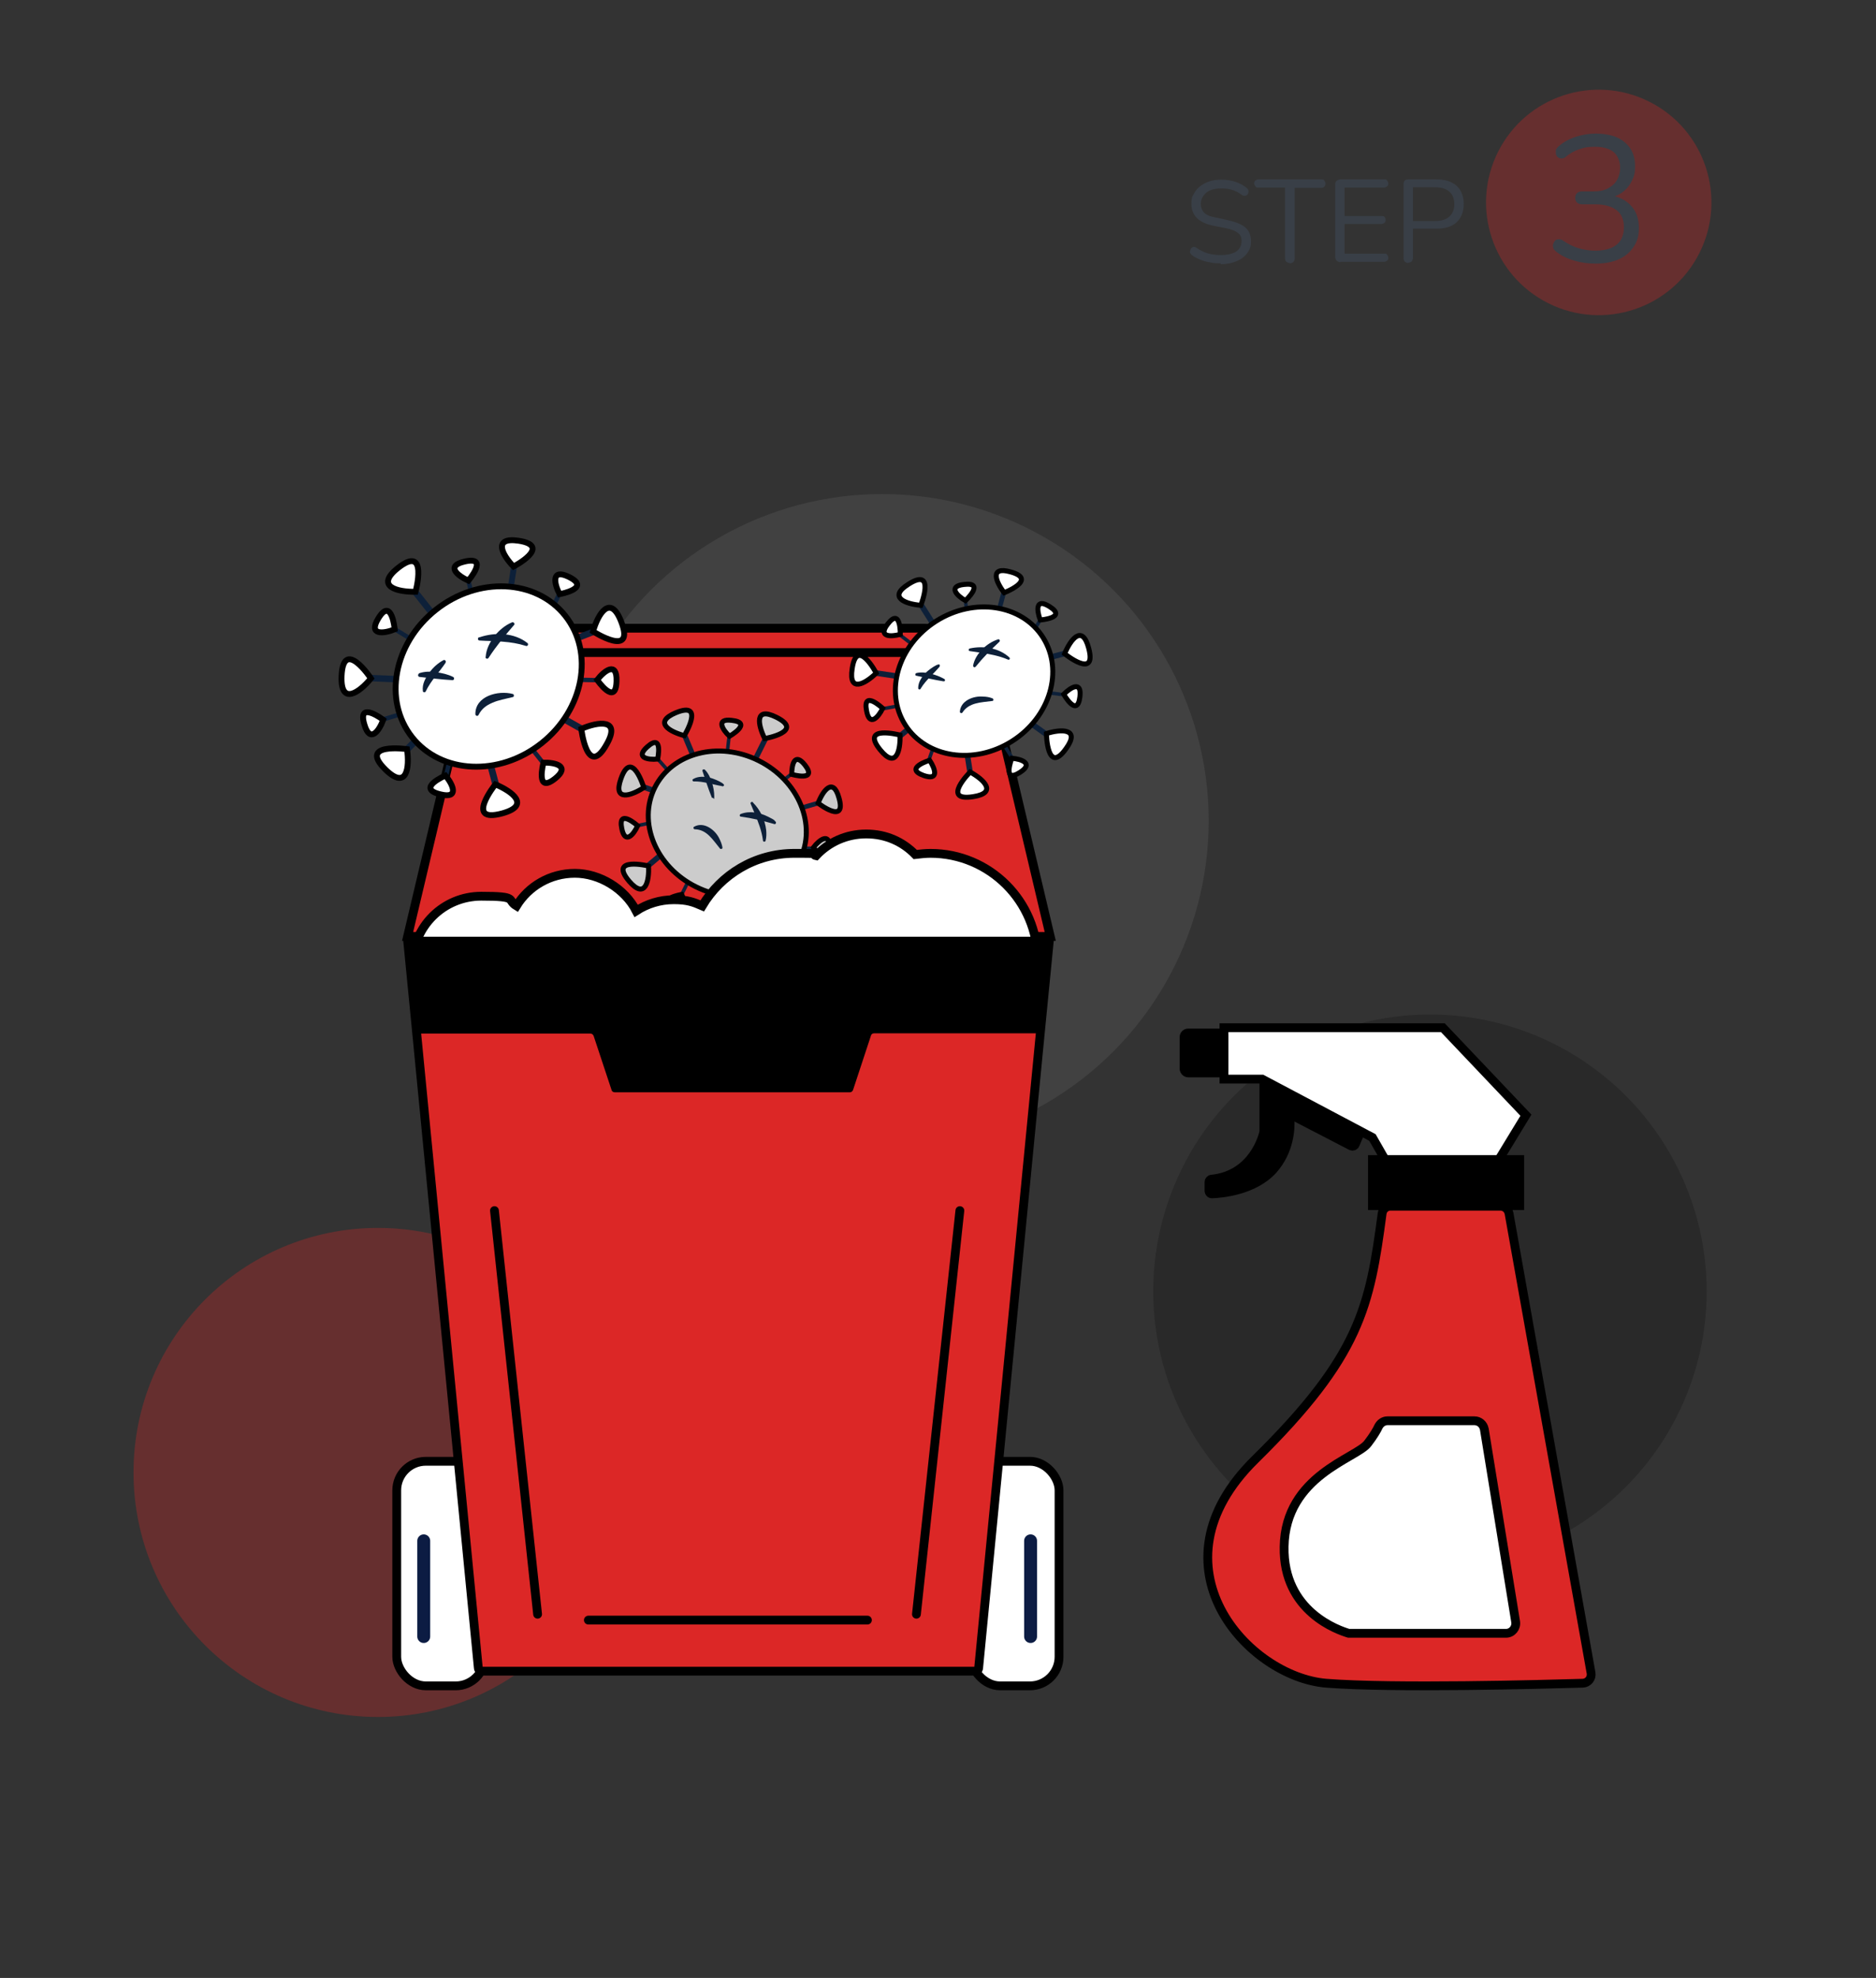 <?xml version="1.0" encoding="UTF-8"?>
<svg id="Layer_1" xmlns="http://www.w3.org/2000/svg" version="1.1" xmlns:inkscape="http://www.inkscape.org/namespaces/inkscape" xmlns:sodipodi="http://sodipodi.sourceforge.net/DTD/sodipodi-0.dtd" xmlns:svg="http://www.w3.org/2000/svg" viewBox="0 0 639.3 673.8">
  <rect x="0" y="0" width="639.3" height="673.8" fill="#333333" stroke="none"/>
  <!-- Generator: Adobe Illustrator 29.0.1, SVG Export Plug-In . SVG Version: 2.1.0 Build 192)  -->
  <defs>
    <style>
      .st0, .st1, .st2, .st3, .st4, .st5, .st6, .st7, .st8, .st9, .st10 {
        stroke: #000;
      }

      .st0, .st1, .st3, .st4, .st11, .st5, .st6, .st8, .st10 {
        stroke-miterlimit: 10;
      }

      .st0, .st1, .st3, .st6, .st10 {
        stroke-width: 3px;
      }

      .st0, .st2, .st5, .st8, .st9, .st10 {
        fill: #fff;
      }

      .st1, .st2, .st3, .st4, .st11, .st5, .st6, .st7, .st8, .st9, .st10 {
        stroke-linecap: round;
      }

      .st1, .st11 {
        fill: none;
      }

      .st2 {
        stroke-miterlimit: 10;
        stroke-width: 2px;
      }

      .st12 {
        fill: #7c7b7b;
      }

      .st12, .st13, .st14, .st15 {
        isolation: isolate;
      }

      .st12, .st15 {
        opacity: .2;
      }

      .st3, .st14 {
        fill: #dc2726;
      }

      .st16 {
        fill: #393f47;
      }

      .st4, .st5 {
        stroke-width: 1.7px;
      }

      .st4, .st7 {
        fill: #ccc;
      }

      .st11 {
        stroke: #0c1c43;
        stroke-width: 4.4px;
      }

      .st14 {
        opacity: .3;
      }

      .st7 {
        stroke-miterlimit: 10;
        stroke-width: 1.7px;
      }

      .st8 {
        stroke-width: 2px;
      }

      .st9 {
        stroke-miterlimit: 10;
        stroke-width: 1.7px;
      }

      .st17 {
        fill: #0d2039;
      }
    </style>
  </defs>
  <g id="Layer_11" data-name="Layer_1">
    <sodipodi:namedview id="namedview12721" bordercolor="#666666" borderopacity="1.0" inkscape:current-layer="svg2181" inkscape:cx="657.33448" inkscape:cy="286.201" inkscape:deskcolor="#d1d1d1" inkscape:pagecheckerboard="0" inkscape:pageopacity="0.0" inkscape:showpageshadow="2" inkscape:window-height="991" inkscape:window-maximized="1" inkscape:window-width="1920" inkscape:window-x="-9" inkscape:window-y="-9" inkscape:zoom="0.70055659" pagecolor="#ffffff" showgrid="false"/>
    <g>
      <g id="g1895" class="st13">
        <path id="path1887" class="st16" d="M416.1,89.7c-1.2,0-2.5,0-3.7-.3-1.2-.2-2.3-.5-3.3-.9s-2-.9-2.8-1.5c-.3-.2-.5-.5-.7-.8s-.1-.6,0-.9.2-.6.4-.8c.2-.2.5-.3.7-.4.3,0,.6,0,1,.3,1.2.8,2.5,1.5,3.8,1.9,1.4.4,2.9.6,4.6.6s4.2-.4,5.3-1.3c1.2-.9,1.7-2.1,1.7-3.5s-.4-2.1-1.3-2.8-2.2-1.2-4.2-1.6l-4.1-.8c-2.5-.5-4.4-1.4-5.6-2.6s-1.9-2.8-1.9-4.8.2-2.4.8-3.4c.5-1,1.2-1.9,2.1-2.6.9-.7,2-1.3,3.2-1.7s2.6-.6,4.1-.6,3.2.2,4.7.7,2.8,1.2,3.9,2.1c.3.2.5.5.6.8s.1.6,0,.9-.2.5-.4.7c-.2.2-.5.3-.8.3s-.6,0-1-.3c-1.1-.8-2.2-1.4-3.3-1.7-1.1-.4-2.4-.5-3.8-.5s-2.6.2-3.6.6-1.8,1-2.4,1.9c-.6.8-.9,1.8-.9,2.8s.4,2.3,1.2,3c.8.8,2.1,1.3,3.9,1.6l4.1.9c2.7.6,4.7,1.4,6,2.5s1.9,2.7,1.9,4.6-.2,2.2-.7,3.2-1.2,1.8-2.1,2.5-2,1.2-3.3,1.6-2.7.6-4.3.6h0l.2-.3h0Z"/>
        <path id="path1889" class="st16" d="M439.5,89.6c-.5,0-.9-.2-1.2-.5s-.4-.7-.4-1.3v-23.9h-9c-.5,0-.9,0-1.1-.4s-.4-.6-.4-1,.1-.8.4-1,.6-.4,1.1-.4h21.3c.5,0,.9,0,1.1.4s.4.6.4,1-.1.8-.4,1.1-.6.4-1.1.4h-9v23.9c0,.5-.1.9-.4,1.3-.3.3-.7.5-1.3.5h0Z"/>
        <path id="path1891" class="st16" d="M456.8,89.3c-.6,0-1-.2-1.3-.5s-.5-.8-.5-1.3v-24.6c0-.6.1-1,.5-1.3s.8-.5,1.3-.5h14.9c.5,0,.8,0,1,.4.2.2.4.6.4,1s-.1.8-.4,1-.6.4-1,.4h-13.5v9.7h12.6c.5,0,.8,0,1,.3.2.2.4.6.4,1s-.1.8-.4,1-.6.4-1,.4h-12.6v10.1h13.5c.5,0,.8,0,1,.4.2.2.4.6.4,1s-.1.8-.4,1-.6.4-1,.4h-14.9Z"/>
        <path id="path1893" class="st16" d="M479.9,89.6c-.5,0-.9-.2-1.2-.5s-.4-.7-.4-1.3v-25c0-.6.1-1,.4-1.3s.7-.4,1.2-.4h9.5c3,0,5.3.7,7,2.2,1.6,1.5,2.4,3.6,2.4,6.2s-.8,4.7-2.4,6.2-3.9,2.2-7,2.2h-7.9v9.8c0,.5-.1.9-.4,1.3-.3.3-.7.5-1.2.5h0ZM481.5,75.3h7.5c2.2,0,3.8-.5,4.9-1.5s1.7-2.4,1.7-4.2-.5-3.3-1.7-4.3c-1.1-1-2.7-1.5-4.9-1.5h-7.5v11.5Z"/>
      </g>
      <circle id="circle1897" class="st14" cx="544.7" cy="68.8" r="38.4" transform="translate(239.4 525.2) rotate(-63.4)"/>
      <g id="g1901" class="st13">
        <path id="path1899" class="st16" d="M543.7,89.8c-2.4,0-4.8-.3-7.2-1s-4.5-1.7-6.2-3.1c-.5-.4-.9-.8-1-1.3s-.2-.9,0-1.3.3-.8.6-1.1c.3-.3.7-.5,1.2-.5s1,0,1.6.5c1.8,1.2,3.6,2.1,5.4,2.6,1.8.5,3.7.8,5.6.8s3.8-.3,5.3-.9c1.4-.6,2.5-1.5,3.3-2.7.7-1.2,1.1-2.7,1.1-4.4,0-2.5-.8-4.5-2.5-5.8s-4.1-2-7.3-2h-4.4c-.8,0-1.4-.2-1.8-.6-.4-.4-.6-.9-.6-1.6s.2-1.2.6-1.6,1-.6,1.8-.6h3.9c1.9,0,3.5-.3,4.8-1s2.4-1.6,3.1-2.8c.7-1.2,1.1-2.7,1.1-4.4s-.7-4-2.2-5.2-3.6-1.8-6.4-1.8-3.6.3-5.2.8c-1.6.5-3.3,1.4-4.8,2.7-.5.4-1,.5-1.4.5s-.9-.2-1.2-.4-.5-.6-.7-1.1v-1.4c.2-.5.5-.9,1-1.3,1.6-1.4,3.6-2.5,5.8-3.2s4.5-1.1,6.8-1.1,5.2.4,7.2,1.3,3.5,2.2,4.6,3.8c1.1,1.7,1.6,3.7,1.6,6s-.3,3.4-1,4.8c-.7,1.5-1.6,2.7-2.8,3.7s-2.7,1.8-4.4,2.2v-.7c3,.5,5.3,1.7,7,3.7,1.7,1.9,2.5,4.4,2.5,7.3s-.6,4.7-1.8,6.5-2.8,3.2-5,4.2-4.8,1.5-7.8,1.5h-.2,0Z"/>
      </g>
    </g>
    <circle id="circle1907" class="st12" cx="300.6" cy="279.6" r="111.3"/>
    <circle id="circle1909" class="st15" cx="487.3" cy="439.9" r="94.3"/>
    <circle id="circle1911" class="st14" cx="128.8" cy="501.6" r="83.3"/>
    <rect id="rect1913" class="st10" x="330.9" y="497.8" width="30" height="76.5" rx="9.9" ry="9.9"/>
    <rect id="rect1915" class="st10" x="135.2" y="497.8" width="30" height="76.5" rx="9.9" ry="9.9"/>
    <line id="line1917" class="st11" x1="144.4" y1="524.9" x2="144.4" y2="557.5"/>
    <line id="line1919" class="st11" x1="351.2" y1="524.9" x2="351.2" y2="557.5"/>
    <path id="path1921" class="st3" d="M356.4,319c.7,0,1.3.6,1.2,1.4l-3.1,31.6-21,216.2c0,.6-.6,1.1-1.2,1.1h-168.1c-.6,0-1.2-.5-1.2-1.1l-21-216.2-3.1-31.7c0-.7.5-1.4,1.2-1.4h216.3Z"/>
    <path id="path1923" class="st3" d="M332.4,226.5h-8.9v-4c0-4.7-3.8-8.5-8.5-8.5h-132.6c-4.7,0-8.5,3.8-8.5,8.5v4h-9.7c-2,0-3.8,1.4-4.2,3.4l-21.1,89.1h219l-21.1-89.1c-.5-2-2.2-3.4-4.2-3.4h-.2,0Z"/>
    <line id="line1925" class="st1" x1="189.4" y1="222.3" x2="308.9" y2="222.3"/>
    <line id="line1927" class="st1" x1="327.1" y1="412.4" x2="312.3" y2="549.9"/>
    <line id="line1929" class="st1" x1="168.5" y1="412.4" x2="183.2" y2="549.9"/>
    <line id="line1931" class="st1" x1="200.5" y1="551.9" x2="295.6" y2="551.9"/>
    <polygon id="polygon1933" class="st10" points="417.1 367.6 430.1 367.6 467.7 387.5 476.1 402.2 509.4 397.3 520 379.9 491.7 350.1 417.1 350.1 417.1 367.6"/>
    <rect id="rect1935" class="st6" x="403.5" y="351.9" width="13.6" height="13.6" rx="1.4" ry="1.4"/>
    <path id="path1937" class="st6" d="M430.7,369.8v15.8c-.3,1.2-3.5,14.6-17.8,16.1-.5,0-.9.5-.9.9v3.1c0,.5.4,1,1,1,3.3-.1,14.4-1.1,20.8-8.2,5.7-6.4,6-14,5.8-17.3,0-.7.7-1.2,1.4-.9l19.5,10.1c.5.2,1.1,0,1.3-.5l1.5-3.5c.2-.5,0-1-.4-1.2l-30.7-16.2c-.6-.3-1.4.1-1.4.8h0Z"/>
    <path id="path1939" class="st3" d="M514.2,413.1l28,156.8c.3,1.8-1,3.4-2.8,3.5-13.6.4-64.7,1.8-87.5,0-26.5-2.2-61.2-39.8-24.2-76.2,36-35.4,39.1-52.3,43.3-83.8.2-1.5,1.4-2.5,2.9-2.5h37.4c1.4,0,2.7,1,2.9,2.4h0v-.2Z"/>
    <path id="path1941" class="st10" d="M505.8,486.7l10.7,65.8c.3,2-1.2,3.9-3.3,3.9h-53.6c-3.3-1-22.4-7.3-22-29.5.4-24.3,24.7-30.1,28.5-35.2,2-2.6,3.1-4.5,3.7-5.8.6-1.1,1.7-1.9,3-1.9h29.7c1.6,0,3,1.2,3.3,2.8h0Z"/>
    <rect id="rect1943" class="st6" x="467.7" y="395" width="50.2" height="15.7"/>
    <rect id="rect1947" class="st17" x="314.9" y="202.2" width="1.9" height="13.9" transform="translate(-62.9 201.8) rotate(-32.4)"/>
    <path id="path1949" class="st5" d="M313.8,206.2c-5.1-.4-11.4-2.7-4.2-7.2,9.4-6,4.2,7.2,4.2,7.2Z"/>
    <rect id="rect1953" class="st17" x="301.4" y="222.9" width="1.9" height="13.9" transform="translate(30.3 494.9) rotate(-81.5)"/>
    <path id="path1955" class="st5" d="M298.6,229.3c-3.7,3.6-9.5,6.9-8.2-1.5,1.6-11,8.2,1.5,8.2,1.5Z"/>
    <rect id="rect1957" class="st17" x="328.7" y="202.6" width="1.2" height="9.3" transform="translate(-22.2 40.5) rotate(-6.8)"/>
    <path id="path1959" class="st5" d="M329,204.6c-3-1.7-6-4.9-.5-5.5,7.4-.9.5,5.5.5,5.5Z"/>
    <rect id="rect1961" class="st17" x="308.2" y="213.3" width="1.2" height="9.2" transform="translate(-52.3 329.6) rotate(-52.4)"/>
    <path id="path1963" class="st5" d="M306.8,216.1c-3.3.9-7.7.9-4.3-3.5,4.5-5.9,4.3,3.5,4.3,3.5Z"/>
    <rect id="rect1967" class="st17" x="298.5" y="240.4" width="9.2" height="1.2" transform="translate(-39.2 59.9) rotate(-10.6)"/>
    <path id="path1969" class="st5" d="M300.8,241.3c-1.5,3.1-4.5,6.4-5.5.8-1.4-7.3,5.5-.8,5.5-.8Z"/>
    <rect id="rect1971" class="st17" x="348.5" y="212.7" width="9.3" height="1.2" transform="translate(-14.5 400.4) rotate(-58.1)"/>
    <path id="path1973" class="st5" d="M354.5,211.2c-1.2-3.2-1.7-7.6,3.1-4.6,6.3,3.9-3.1,4.6-3.1,4.6Z"/>
    <rect id="rect1975" class="st17" x="359.6" y="231.9" width="1.2" height="9.2" transform="translate(79.8 563.6) rotate(-82.7)"/>
    <path id="path1977" class="st5" d="M362.5,236.5c2.4-2.4,6.2-4.7,5.5.9-.9,7.3-5.5-.9-5.5-.9Z"/>
    <rect id="rect1979" class="st17" x="342.8" y="251.3" width="1.2" height="9.2" transform="translate(-83.6 223.8) rotate(-32.4)"/>
    <path id="path1981" class="st5" d="M344.8,258.3c3.4.3,7.5,1.8,2.8,4.8-6.2,4-2.8-4.8-2.8-4.8Z"/>
    <rect id="rect1983" class="st17" x="312.8" y="255.8" width="9.3" height="1.2" transform="translate(-29.5 471.3) rotate(-70.7)"/>
    <path id="path1985" class="st5" d="M316.8,259c1.9,2.9,3.3,7-2,5.2-7-2.5,2-5.2,2-5.2Z"/>
    <rect id="rect1987" class="st17" x="334.9" y="204.2" width="12.4" height="1.6" transform="translate(55.4 481.9) rotate(-75.1)"/>
    <path id="path1989" class="st5" d="M342.2,201.9c-2.8-3.6-5.1-9.1,2.1-7.1,9.6,2.6-2.1,7.1-2.1,7.1Z"/>
    <rect id="rect1991" class="st17" x="352.1" y="222.6" width="14.1" height="1.9" transform="translate(-45.8 101.3) rotate(-15.1)"/>
    <path id="path1993" class="st5" d="M362.8,222.7c2-4.8,6-10.2,8.2-1.9,2.9,10.9-8.2,1.9-8.2,1.9Z"/>
    <rect id="rect1995" class="st17" x="352.6" y="241" width="1.9" height="14.1" transform="translate(-53.7 391.8) rotate(-54.5)"/>
    <path id="path1997" class="st5" d="M356.6,249.9c5-1.6,11.7-1.8,6.7,5.1-6.5,9.2-6.7-5.1-6.7-5.1Z"/>
    <rect id="rect1999" class="st17" x="329" y="252.1" width="1.9" height="14.1" transform="translate(-36.1 54.2) rotate(-8.9)"/>
    <path id="path2001" class="st5" d="M330.6,263c4.6,2.5,9.5,7.1,1,8.4-11.1,1.7-1-8.4-1-8.4Z"/>
    <rect id="rect2003" class="st17" x="302.7" y="247.3" width="14.1" height="1.9" transform="translate(-87.2 253) rotate(-39.4)"/>
    <path id="path2005" class="st5" d="M306.7,250.4c.2,5.2-1.3,11.7-6.7,5.1-7.1-8.7,6.7-5.1,6.7-5.1Z"/>
    <ellipse id="ellipse2007" class="st9" cx="331.9" cy="232" rx="27.8" ry="24.2" transform="translate(-72.6 214) rotate(-32.4)"/>
    <path id="path2009" class="st17" d="M330.5,220.9c4.6-1,10-.2,13.5,3.1.3.4,0,.9-.5.7-3-1.3-6.3-1.9-9.6-2.4-1.1-.2-2.2-.3-3.4-.5-.5,0-.5-.8,0-.9h0Z"/>
    <path id="path2011" class="st17" d="M340.6,218.6c-2.9,2.7-5.6,5.4-8.1,8.5-.2.2-.5.3-.7.1-.1-.1-.2-.3-.2-.4.4-2.2,1.6-4,3.1-5.6,1.5-1.5,3.3-2.7,5.4-3.4.5-.2.8.5.5.8h0Z"/>
    <path id="path2013" class="st17" d="M312.2,229.3c1.7-.4,3.4-.2,5,.2s3.2,1,4.6,1.8c.2.1.3.4.2.6-.1.2-.3.2-.5.2-3.1-.5-6.1-1.2-9.2-1.9-.5,0-.5-.8,0-.9h-.1Z"/>
    <path id="path2015" class="st17" d="M320.2,227.1c-2.1,2.5-4.7,4.6-6.4,7.4-.1.3-.4.5-.7.3-.1,0-.2-.2-.2-.4,0-2,1.1-3.6,2.4-5,.4-.7,5.7-4.7,4.9-2.3h0Z"/>
    <path id="path2017" class="st17" d="M327.1,242.5c.2-3.8,4.6-5.5,7.9-5.2,1.1,0,2.2.2,3.2.6.2,0,.4.4.3.6,0,.2-.2.3-.4.3-3.8.5-7.9.5-10.1,3.9-.2.4-.9.2-.9-.2h0Z"/>
    <rect id="rect2021" class="st17" x="143.3" y="196.9" width="2.2" height="16.7" transform="translate(-96.3 134.1) rotate(-38.4)"/>
    <path id="path2023" class="st8" d="M141.6,201.6c-6.2.1-13.9-1.8-6-8.1,10.5-8.3,6,8.1,6,8.1Z"/>
    <rect id="rect2027" class="st17" x="129.7" y="222.8" width="2.2" height="16.7" transform="translate(-105.6 352.2) rotate(-87.6)"/>
    <path id="path2029" class="st8" d="M126.4,231.1c-3.9,4.8-10.4,9.4-10-.8.6-13.3,10,.8,10,.8Z"/>
    <rect id="rect2031" class="st17" x="159.6" y="195.2" width="1.5" height="11.1" transform="translate(-40.8 40.9) rotate(-12.9)"/>
    <path id="path2033" class="st8" d="M159.6,197.8c-3.7-1.7-7.8-5-1.3-6.5,8.6-2,1.3,6.5,1.3,6.5Z"/>
    <rect id="rect2035" class="st17" x="136.4" y="210.4" width="1.5" height="11.1" transform="translate(-118.7 220) rotate(-58.5)"/>
    <path id="path2037" class="st8" d="M134.5,214.4c-3.8,1.5-9.1,2.1-5.6-3.7,4.6-7.6,5.6,3.7,5.6,3.7Z"/>
    <rect id="rect2041" class="st17" x="127.9" y="243.4" width="11.1" height="1.5" transform="translate(-64.5 48.7) rotate(-16.7)"/>
    <path id="path2043" class="st8" d="M130.6,245.2c-1.4,3.8-4.5,8.1-6.4,1.7-2.6-8.5,6.4-1.7,6.4-1.7Z"/>
    <rect id="rect2045" class="st17" x="183.8" y="204.2" width="11.1" height="1.5" transform="translate(-77.6 286.2) rotate(-64.2)"/>
    <path id="path2047" class="st8" d="M190.7,202.4c-1.9-3.6-2.9-8.8,3.1-5.9,8,3.9-3.1,5.9-3.1,5.9Z"/>
    <rect id="rect2049" class="st17" x="199.7" y="226.1" width="1.5" height="11.1" transform="translate(-35.3 427.2) rotate(-88.8)"/>
    <path id="path2051" class="st8" d="M203.5,231.6c2.5-3.2,6.8-6.4,6.6.4-.2,8.9-6.6-.4-6.6-.4Z"/>
    <rect id="rect2053" class="st17" x="182.5" y="252" width="1.5" height="11.1" transform="translate(-120.4 169.5) rotate(-38.4)"/>
    <path id="path2055" class="st8" d="M185.2,259.8c4.1-.1,9.2,1.2,4,5.4-6.9,5.5-4-5.4-4-5.4Z"/>
    <rect id="rect2057" class="st17" x="147.1" y="260.7" width="11.1" height="1.5" transform="translate(-136.9 349.9) rotate(-76.7)"/>
    <path id="path2059" class="st8" d="M151.8,264.2c2.6,3.1,4.8,8-1.7,6.4-8.6-2,1.7-6.4,1.7-6.4Z"/>
    <rect id="rect2061" class="st17" x="167.1" y="196.1" width="14.8" height="2" transform="translate(-47.2 339) rotate(-81.1)"/>
    <path id="path2063" class="st8" d="M175,193c-3.8-3.9-7.2-10.1,1.7-8.8,11.7,1.8-1.7,8.8-1.7,8.8Z"/>
    <rect id="rect2065" class="st17" x="189.4" y="215.9" width="16.8" height="2.2" transform="translate(-64.9 85.7) rotate(-21.1)"/>
    <path id="path2067" class="st8" d="M202.1,215.1c1.7-6,5.9-12.9,9.6-3.3,4.9,12.6-9.6,3.3-9.6,3.3Z"/>
    <rect id="rect2069" class="st17" x="193" y="237.6" width="2.3" height="16.9" transform="translate(-115.5 294.4) rotate(-60.6)"/>
    <path id="path2071" class="st8" d="M198.1,248.3c5.7-2.5,13.7-3.6,8.6,5.3-6.6,11.8-8.6-5.3-8.6-5.3Z"/>
    <rect id="rect2073" class="st17" x="166.6" y="254.2" width="2.3" height="16.9" transform="translate(-62.3 52.4) rotate(-15)"/>
    <path id="path2075" class="st8" d="M168.8,267.2c5.8,2.4,12.2,7.2,2.3,9.9-13,3.5-2.3-9.9-2.3-9.9Z"/>
    <rect id="rect2077" class="st17" x="133.5" y="250.8" width="16.8" height="2.3" transform="translate(-137.2 176.6) rotate(-45.5)"/>
    <path id="path2079" class="st8" d="M138.7,255.2c.9,6.2,0,14.1-7.3,7-9.6-9.4,7.3-7,7.3-7h0Z"/>
    <ellipse id="ellipse2081" class="st2" cx="166.6" cy="230.5" rx="33.3" ry="29" transform="translate(-107.2 153.3) rotate(-38.4)"/>
    <path id="path2083" class="st17" d="M163.4,217.1c5.3-1.8,11.9-1.6,16.4,2,.2.2.2.6,0,.8s-.4.2-.7.1c-2.5-.8-5.1-1.2-7.7-1.4-2.7-.3-5.3-.2-8-.4-.6,0-.7-.9-.2-1.1h.2Z"/>
    <path id="path2085" class="st17" d="M175.1,213c-3.1,3.6-6,7.1-8.6,11.1-.2.3-.5.4-.8.2-.2-.1-.3-.3-.2-.5.2-2.7,1.4-5,3-7.1,1.6-2,3.6-3.7,6-4.7.5-.2,1.1.5.7.9h0Z"/>
    <path id="path2087" class="st17" d="M142.7,229.4c1.9-.7,4-.7,6-.4s3.9.7,5.7,1.6c.3.1.4.5.3.8-.1.2-.3.3-.5.3-3.8-.2-7.5-.7-11.2-1.1-.6,0-.7-.9-.2-1.1h-.1Z"/>
    <path id="path2089" class="st17" d="M151.9,225.7c-2.2,3.3-5.1,6.2-6.8,9.8-.2.5-1,.4-1-.1-.3-2.4.9-4.4,2.2-6.3,1.3-1.7,2.9-3.2,4.8-4.2.5-.3,1.1.4.7.8h.1Z"/>
    <path id="path2091" class="st17" d="M162,243.3c-.1-6.2,7.8-8.2,12.7-6.9.3,0,.5.4.4.7,0,.2-.2.4-.5.4-2.4.6-4.8,1-6.8,1.9-2.1.9-3.6,2-4.7,4.1-.2.6-1.1.4-1.1-.2h0Z"/>
    <rect id="rect2095" class="st17" x="252.2" y="254.3" width="13.8" height="1.8" transform="translate(-84.9 373.2) rotate(-63.5)"/>
    <path id="path2097" class="st4" d="M260.6,251.6c-2.3-4.6-3.6-11,3.9-7.3,9.9,4.9-3.9,7.3-3.9,7.3Z"/>
    <rect id="rect2101" class="st17" x="233.8" y="247" width="1.8" height="13.8" transform="translate(-79.8 110.2) rotate(-22.7)"/>
    <path id="path2103" class="st4" d="M233.2,250.6c-4.9-1.3-10.7-4.5-2.9-7.8,10.2-4.2,2.9,7.8,2.9,7.8Z"/>
    <rect id="rect2105" class="st17" x="263.3" y="264.5" width="9.2" height="1.2" transform="translate(-106.4 221.1) rotate(-38)"/>
    <path id="path2107" class="st4" d="M269.8,263.8c0-3.4,1-7.6,4.5-3.2,4.5,5.8-4.5,3.2-4.5,3.2Z"/>
    <rect id="rect2109" class="st17" x="243.6" y="252.7" width="9.2" height="1.2" transform="translate(-31.2 471.7) rotate(-83.6)"/>
    <path id="path2111" class="st4" d="M248.6,250.8c-2.5-2.3-4.7-6.1.8-5.4,7.3.8-.8,5.4-.8,5.4Z"/>
    <rect id="rect2115" class="st17" x="225.2" y="255.8" width="1.2" height="9.2" transform="translate(-116.1 216.8) rotate(-41.8)"/>
    <path id="path2117" class="st4" d="M224.1,258.6c-3.4.3-7.7-.5-3.5-4.2,5.5-4.9,3.5,4.2,3.5,4.2Z"/>
    <rect id="rect2119" class="st17" x="274.3" y="284.4" width="1.2" height="9.2" transform="translate(-17.9 559.8) rotate(-89.2)"/>
    <path id="path2121" class="st4" d="M277.2,288.7c2.1-2.7,5.6-5.3,5.5.2-.1,7.3-5.5-.2-5.5-.2Z"/>
    <rect id="rect2123" class="st17" x="258.2" y="301.6" width="1.2" height="9.2" transform="translate(-101.9 131.1) rotate(-23.9)"/>
    <path id="path2125" class="st4" d="M259.8,308.5c3.3.8,7.1,2.9,2.1,5.1-6.7,3-2.1-5.1-2.1-5.1Z"/>
    <rect id="rect2127" class="st17" x="228.8" y="301.9" width="9.2" height="1.2" transform="translate(-141.5 376.5) rotate(-63.5)"/>
    <path id="path2129" class="st4" d="M232.3,304.7c1.5,3,2.4,7.3-2.6,4.8-6.6-3.3,2.6-4.8,2.6-4.8Z"/>
    <rect id="rect2131" class="st17" x="215" y="280.2" width="9.2" height="1.2" transform="translate(-52.8 50.8) rotate(-11.8)"/>
    <path id="path2133" class="st4" d="M217.3,281.3c-1.4,3.1-4.3,6.4-5.4,1-1.5-7.2,5.4-1,5.4-1Z"/>
    <rect id="rect2135" class="st17" x="269.2" y="273.8" width="12.3" height="1.6" transform="translate(-65.7 87.7) rotate(-16.2)"/>
    <path id="path2137" class="st4" d="M278.8,273.6c1.6-4.2,5.1-9,7.1-1.8,2.7,9.4-7.1,1.8-7.1,1.8Z"/>
    <rect id="rect2139" class="st17" x="268" y="292.5" width="1.9" height="13.9" transform="translate(-133.3 286.3) rotate(-46.2)"/>
    <path id="path2141" class="st4" d="M271.7,301.8c5.1-.8,11.7-.1,5.9,6-7.7,8.1-5.9-6-5.9-6Z"/>
    <rect id="rect2143" class="st17" x="238.8" y="305.6" width="13.9" height="1.9" transform="translate(-78.4 528.6) rotate(-85.7)"/>
    <path id="path2145" class="st4" d="M245.5,310.4c3.9,3.4,7.5,9-.9,8.3-11.1-.8.9-8.3.9-8.3Z"/>
    <rect id="rect2147" class="st17" x="217" y="291.3" width="13.9" height="1.9" transform="translate(-135.6 213) rotate(-40.1)"/>
    <path id="path2149" class="st4" d="M221,295c.3,5.1-1.1,11.6-6.6,5.2-7.2-8.5,6.6-5.2,6.6-5.2Z"/>
    <rect id="rect2151" class="st17" x="222.1" y="262.5" width="1.9" height="13.9" transform="translate(-105.2 390.3) rotate(-70.6)"/>
    <path id="path2153" class="st4" d="M219.4,268.3c-4.3,2.8-10.6,4.9-7.8-3,3.7-10.5,7.8,3,7.8,3Z"/>
    <ellipse id="ellipse2155" class="st7" cx="247.9" cy="280.5" rx="24" ry="27.6" transform="translate(-113.8 377.3) rotate(-63.5)"/>
    <path id="path2157" class="st17" d="M256.6,273.4c2.5,2.5,4.1,5.9,4.5,9.4.1,1.2.1,2.4-.2,3.6,0,.2-.3.4-.6.3-.2,0-.3-.2-.3-.4-.4-3.2-1.6-6.3-2.9-9.4-.4-1-.9-2.1-1.3-3.1-.2-.5.5-.8.8-.5h0Z"/>
    <path id="path2159" class="st17" d="M263.8,280.7c-3.8-1.1-7.5-2-11.3-2.5-.3,0-.5-.3-.4-.5,0-.2.1-.3.3-.4,3.1-1.2,6.5-.5,9.3.9s1.8,1,2.6,1.7c.2.2.2.5,0,.7s-.3.2-.5.1h0Z"/>
    <path id="path2161" class="st17" d="M240.2,262.2c1.2,1.2,1.9,2.8,2.4,4.3.5,1.6.8,3.2.8,4.8s-.2.5-.5.5-.4-.1-.4-.3c-1.2-2.9-2.1-5.9-3.1-8.8-.2-.5.4-.8.8-.5h0Z"/>
    <path id="path2163" class="st17" d="M246.1,267.8c-3.2-.5-6.4-1.7-9.7-1.6-.4,0-.6-.6-.2-.8,1.7-1,3.6-.9,5.5-.5.7,0,6.9,2.4,4.5,3h-.1Z"/>
    <path id="path2165" class="st17" d="M236.6,281.6c3.3-1.8,7.1,1.1,8.5,4,.5,1,.9,2,1.1,3.1,0,.3-.1.5-.4.5s-.4,0-.5-.2c-2.4-2.9-4.4-6.4-8.5-6.5-.5,0-.7-.7-.2-.9h0Z"/>
    <path id="path2169" class="st0" d="M353.5,327.1v1.5h-212.9c0-12.9,10.5-23.3,23.4-23.3s8.5,1.2,12,3.3c4.1-6.7,11.5-11.1,19.9-11.1s17,5.2,20.9,12.8c3.7-2.4,8.1-3.8,12.8-3.8s6.7.8,9.7,2.1c6.4-10.7,18-17.9,31.4-17.9s5,.3,7.4.8c4.3-4.6,10.3-7.4,17.1-7.4s12.5,2.7,16.7,7c1.7-.2,3.4-.4,5.2-.4,20.1,0,36.5,16.3,36.5,36.5h-.1Z"/>
    <path id="path2171" d="M357.6,320.3l-3,30.6c0,.6-.6,1.1-1.2,1.1h-55.5c-.5,0-1,.3-1.1.8l-6.1,18.5c-.2.5-.6.8-1.1.8h-80.1c-.5,0-1-.3-1.1-.8l-6.1-18.4c-.2-.5-.6-.8-1.1-.8h-58.1c-.6,0-1.1-.5-1.2-1.1l-2.8-30.6c0-.7.5-1.3,1.2-1.3h216.4c.7,0,1.3.6,1.2,1.3h-.3,0Z"/>
  </g>
  <path class="st3" d="M648-101"/>
</svg>